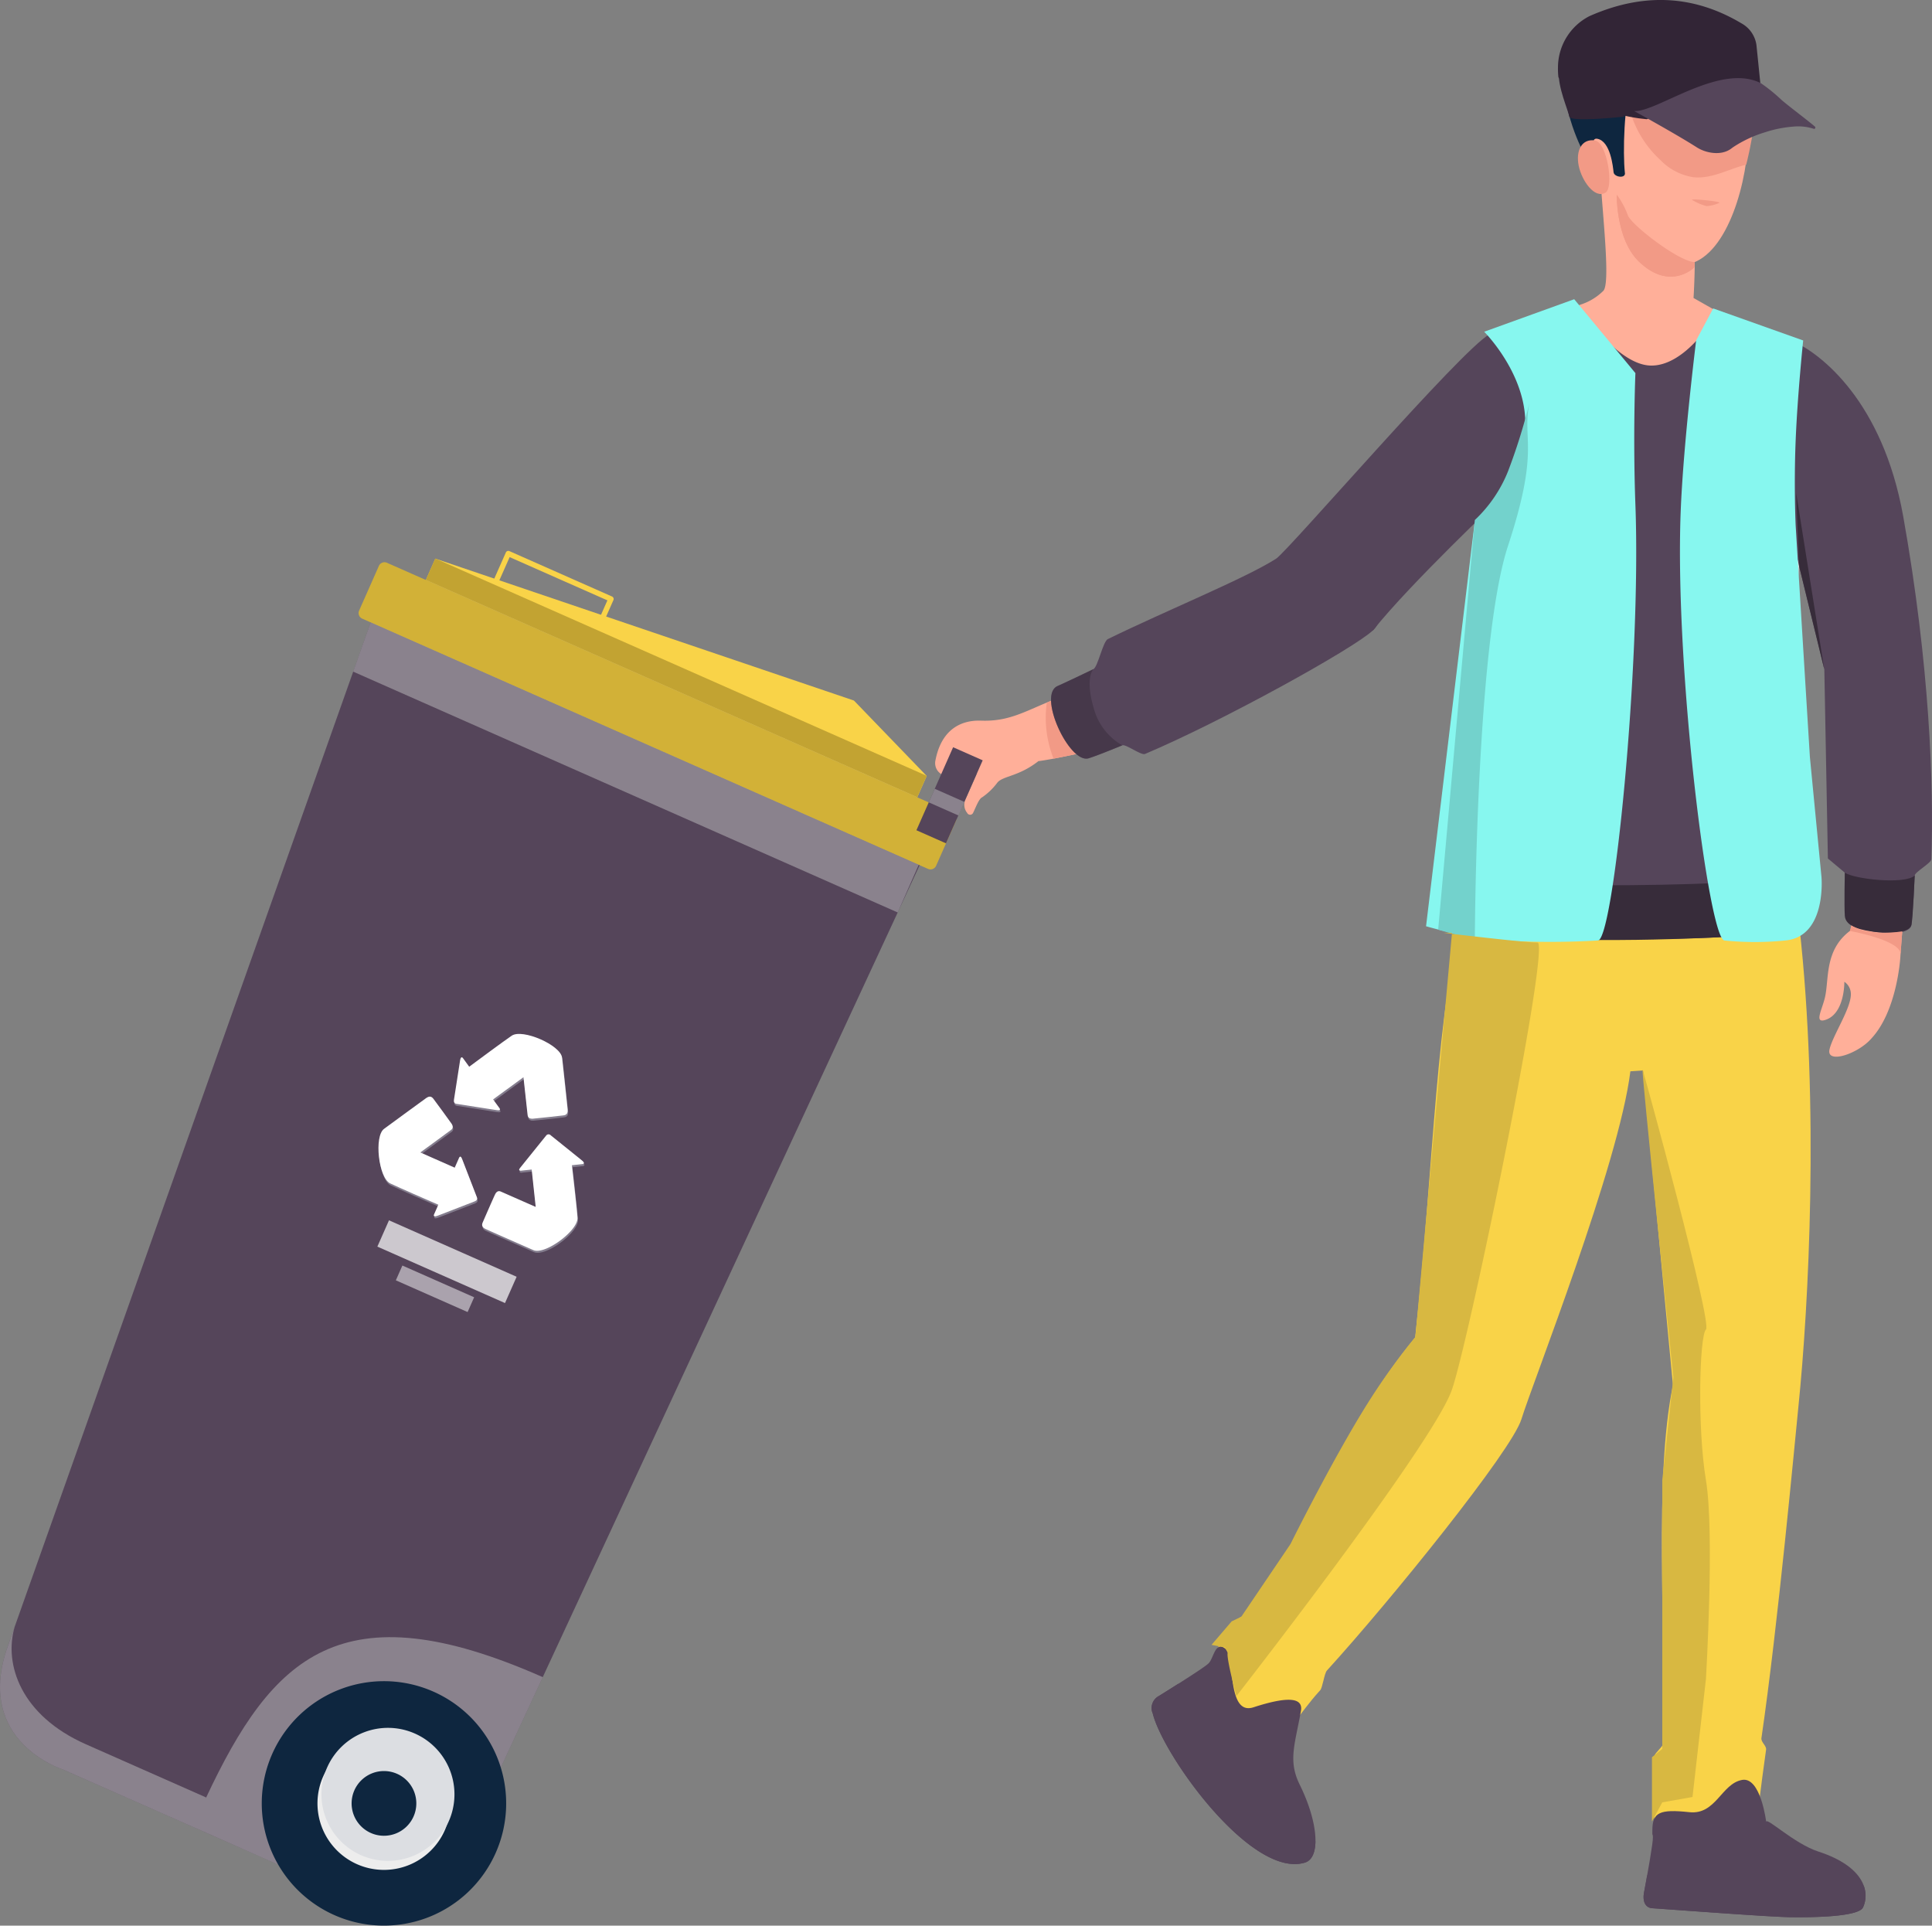 <svg xmlns="http://www.w3.org/2000/svg" width="316.19" height="315.12" viewBox="0 0 316.19 315.12"><rect x="0" y="0" width="316.19" height="315.12" fill="#808080" stroke="none"/><g id="Group_6403" data-name="Group 6403" transform="translate(-617.905 -180.486)"><path id="Path_8490" data-name="Path 8490" d="M229.4,226.451c-6.54,2.033-9.186,4.6-14.639,4.482-1.008-.021-6.384-.467-7.726,6.482a2.1,2.1,0,0,0,.949,2.257l5.183,1.371s-.08-3.081,4.437-1.409c2.967,1.1,2.915-1.96,4.8-1.959,2.5,0,11.026-2.047,11.026-2.047Z" transform="translate(563.967 67.49)" fill="#ffaf99"></path><path id="Path_8491" data-name="Path 8491" d="M327.089,403.029c-.189-.153-.945,9.917-.945,9.917l13.244-2.123V399.334Z" transform="translate(563.967 67.49)" fill="#ededed"></path><path id="Path_8492" data-name="Path 8492" d="M272.306,383.287l-8.89,11.782-7.484-.888-3.111-4.034-.936-2.231,11.2-14.356Z" transform="translate(563.967 67.49)" fill="#ededed"></path><g id="Group_6306" data-name="Group 6306" transform="translate(563.967 67.49)"><path id="Path_8274" data-name="Path 8274" d="M334.4,412.946h0Z" fill="none"></path></g><path id="Path_8493" data-name="Path 8493" d="M223.881,237.552c-3.237,2.531-5.708,2.379-6.7,3.491a10.414,10.414,0,0,1-2.507,2.428c-.528.244-1,1.553-1.465,2.516a.538.538,0,0,1-.982.038,2.111,2.111,0,0,1-.3-2.168l2.155-4.875,4.871-2.209,2.938-.389Z" transform="translate(563.967 67.49)" fill="#ffaf99"></path><path id="Path_8494" data-name="Path 8494" d="M225.259,227.97a18.11,18.11,0,0,0,1.107,9.178l3.71-.755s-.106-4.486,0-4.953-4.123-3.754-4.123-3.754Z" transform="translate(563.967 67.49)" fill="#f29a86"></path><path id="Path_8495" data-name="Path 8495" d="M320.765,288.309c-1.878,15.227-15.975,50.9-17.836,56.941-1.579,5.132-21.339,29.6-31.827,41.117-.434.477-.711,2.8-1.1,3.225-1.881,2.057-3.2,4-3.626,4.442-1.289,1.352-6.243.638-9.47-1.7-3.312-2.4-4.746-7.521-3.919-9.3.228-.488,2.39-3.22,3.436-4.923.314-.509,2.02-1.166,2.422-1.743,9.176-13.173,14.549-29.7,26.7-44.507,3.15-28.84,3.3-53.721,8.235-70.922,0,0,26.568,7.834,54.639,3.611,3.284,29.3,1.52,62.215-.145,78.54-.587,5.762-3.346,35.79-6.059,54.33-.1.686.853,1.26.759,1.9-.382,2.671-.865,6.354-1.086,8.17-.349,2.044-16.462,5.766-17.189,3.085-.393-1.451-.239-7.946.01-10.23.057-.5,1.42-1.544,1.432-2.049.433-18.621-1.552-43.421,1.588-58.625l-4.9-51.506Z" transform="translate(563.967 67.49)" fill="#f9d348"></path><path id="Path_8496" data-name="Path 8496" d="M324.362,412.468c-.015,1.661,0,0,.088,1.155.06.8-.871,5.951-1.455,9.088-.265,1.418.211,2.474,1.336,2.553,5.207.371,19.129,1.406,22.383,1.464,3.954.072,11.4-.058,12.127-1.591,1.084-2.292.523-6.6-7.331-9.152-3.933-1.281-8.5-5.7-8.516-4.85,0,0-.9-7.42-3.949-6.865-3.4.621-4.268,5.744-8.624,5.278C325.563,409.03,324.387,409.567,324.362,412.468Z" transform="translate(563.967 67.49)" fill="#55455a"></path><g id="Group_6307" data-name="Group 6307" transform="translate(563.967 67.49)"><path id="Path_8280" data-name="Path 8280" d="M358.842,421.278s0,.01.01.017S358.844,421.281,358.842,421.278Z" fill="none"></path><path id="Path_8281" data-name="Path 8281" d="M358.852,421.3c-.006-.007-.006-.014-.01-.017h0l.03.08C358.863,421.336,358.859,421.315,358.852,421.3Z" fill="#fff"></path><path id="Path_8282" data-name="Path 8282" d="M343.041,423.44c-2.044,1.223-4.7,1.678-7.925-1.409s-11.761-1.271-11.583-2.271h0c-.186,1.049-.377,2.077-.538,2.951-.265,1.418.211,2.474,1.336,2.553,5.207.371,19.129,1.406,22.383,1.464,3.954.072,11.4-.058,12.127-1.591a4.618,4.618,0,0,0,.075-3.649C359.058,423.163,345.006,422.26,343.041,423.44Z" fill="#55455a"></path></g><path id="Path_8497" data-name="Path 8497" d="M328.686,161.961l-12.379.145-6.294,1.324L297.7,167.7l-1.916,33.979c-1.033,17.205-3.627,32.738-6.346,49.931-.111.7,3.774,4.289,3.649,4.986-.456,2.541-1.009,5.053-1.68,7.526-.9,3.325,58.723,3.585,58.126-.151-.385-2.412-.7-5.044-.962-7.81-.094-1,2.379-3.87,2.3-4.9-.8-10.461-3.4-20.453-3.069-29.365.535-14.4.812-28.8,1.268-43.2.022-.644-.556-9.816-.778-9.4l-12.566-5.165Z" transform="translate(563.967 67.49)" fill="#55455a"></path><path id="Path_8498" data-name="Path 8498" d="M348.154,209.486l.723-13.892-1.958-11s.956,35.579.58,46.712Z" transform="translate(563.967 67.49)" fill="#ededed"></path><path id="Path_8499" data-name="Path 8499" d="M356.686,265.342c-4.154,3.148-3.386,7.786-4.062,10.811-.462,2.054-1.818,4.308,0,3.76,3.26-.979,3.158-6.257,3.158-6.257a2.412,2.412,0,0,1,1.064,1.93c.115,2.329-3,6.892-3.495,9.165-.525,2.419,4.688.722,6.885-1.844,4.04-4.369,4.663-12.538,4.712-13.293.1-1.634.476-6.252.476-6.252l-8.646-6.832S357.337,264.813,356.686,265.342Z" transform="translate(563.967 67.49)" fill="#ffaf99"></path><path id="Path_8500" data-name="Path 8500" d="M344.717,190.64l2.895-21.693c4.283,1.97,14.437,9.649,17.812,28.585,4.318,24.224,5.02,44.084,4.6,56.061-.023.654-2.7,2.09-2.723,2.684-.212,4.9-.5,7.79-.531,8.052-.323,2.563-10.519,1.214-10.435-1.291l-.473-7.231-2.773-2.33-.583-30.949Z" transform="translate(563.967 67.49)" fill="#55455a"></path><path id="Path_8501" data-name="Path 8501" d="M297.7,167.7c-4.7,2.634-32.389,34.821-34.891,36.714,5.076,3.642,6.562,14.837,15.859,11.713,5.942-7.5,21.012-21.745,21.012-21.745Z" transform="translate(563.967 67.49)" fill="#55455a"></path><path id="Path_8502" data-name="Path 8502" d="M295.975,197.649l5.592-5.467-10,45.864,2.886-21.945Z" transform="translate(563.967 67.49)" fill="#372c3a"></path><path id="Path_8503" data-name="Path 8503" d="M254.459,382.786c-1.632-1.288-1.863,1.487-2.7,2.382-.579.617-5.267,3.567-8.128,5.349a2.228,2.228,0,0,0-1.035,2.88c1.707,6.869,16.166,27.085,24.914,24.4,2.564-.788,2.242-6.455-.861-12.754-1.933-3.918-.789-6.524.2-12.067.36-2.012-1.69-2.568-7.762-.593C254.681,393.813,256.091,384.076,254.459,382.786Z" transform="translate(563.967 67.49)" fill="#55455a"></path><g id="Group_6308" data-name="Group 6308" transform="translate(563.967 67.49)"><path id="Path_8292" data-name="Path 8292" d="M259.715,409.959c-3.438-3.226-5.836-2.375-7.545-4.765s.929-5.356-.416-7.651-6.146-8.254-4.842-9.091c-1.148.73-2.319,1.465-3.282,2.065a2.228,2.228,0,0,0-1.035,2.88c1.707,6.869,16.166,27.085,24.914,24.4,1.123-.345,1.691-1.629,1.716-3.487C267.618,415.676,263.148,413.189,259.715,409.959Z" fill="#55455a"></path></g><path id="Path_8504" data-name="Path 8504" d="M315.863,142.034c.406,6.777,1.675,17.621.429,18.6a9.3,9.3,0,0,1-4.1,2.333s6.181,9.638,11.815,9.849,10.733-7.813,10.72-9l-3.625-2.056s.2-3.155.2-6.236c0-4.614-2.383-13.4-2.383-13.4Z" transform="translate(563.967 67.49)" fill="#ffaf99"></path><path id="Path_8505" data-name="Path 8505" d="M331.3,155.879c-2.469.025-10.475-6.12-10.963-7.693a13.713,13.713,0,0,0-1.8-3.342s-.146,7.347,3.641,10.969c5.131,4.909,9.042.936,9.042.936Z" transform="translate(563.967 67.49)" fill="#f29a86"></path><path id="Path_8506" data-name="Path 8506" d="M312.263,134.208a13.948,13.948,0,0,0,14.8,13.038c7.69-.488,13.67-7.871,13.181-15.56-.1-1.659-.142-4.357-.768-5.8-3.794-8.743-17.655-10.318-24.769-2.141C312.227,126.6,312.044,130.749,312.263,134.208Z" transform="translate(563.967 67.49)" fill="#ffaf99"></path><path id="Path_8507" data-name="Path 8507" d="M340.048,134.848c.029,7.366-3.229,19.839-9.72,21.355-3.047.71-10.785-4.134-11.5-9.238s-1.457-10.677-1.457-10.677" transform="translate(563.967 67.49)" fill="#ffaf99"></path><path id="Path_8508" data-name="Path 8508" d="M335.31,146.2a6.309,6.309,0,0,1-2.064.527,8.438,8.438,0,0,1-2.4-1.034C330.738,145.471,335.791,145.968,335.31,146.2Z" transform="translate(563.967 67.49)" fill="#f29a86"></path><path id="Path_8509" data-name="Path 8509" d="M340.276,133.739s-.8-7.851-1.412-7.427c0,0-7.809,2.706-13.591-.816-3.415-2.079-5.331,2.184-5.353,6.638-1.359-.981-7.2-2.98-8.349-4.161.61-4.606,3.252-4.883,6.966-6.719,4.537-2.243,12.009-5.337,16.485-3C341.954,121.88,341.6,128.572,340.276,133.739Z" transform="translate(563.967 67.49)" fill="#0e263f"></path><path id="Path_8510" data-name="Path 8510" d="M320.989,126.94c-1.292,2.655-1.462,11.181-1.13,14.261.25,1.082-1.753.813-1.845-.019s-.486-5.059-2.65-5.476c-2.07-.4,1.3,6.339,1.365,6.538-2.544-3.519-6.174-9.149-5.112-14.632l4.558-.944Z" transform="translate(563.967 67.49)" fill="#0e263f"></path><path id="Path_8511" data-name="Path 8511" d="M262.806,204.41c-5.015,3.216-17.876,8.436-27.562,13.17-.806.394-1.629,4.562-2.364,4.917-2.452,1.185-4.467,2.137-5.753,2.713-3.566,1.273,1.81,12.9,5,11.871,1.024-.32,2.964-1.073,5.491-2.118.558-.231,3.085,1.678,3.7,1.42,12.422-5.234,34.275-17.3,37.348-20.261,3.908-3.77-5.269-9.943-5.269-9.943Z" transform="translate(563.967 67.49)" fill="#55455a"></path><g id="Group_6309" data-name="Group 6309" transform="translate(563.967 67.49)" opacity="0.5"><path id="Path_8308" data-name="Path 8308" d="M232.916,228.8c-1.434-4.938-.037-6.3-.037-6.3-2.452,1.185-4.467,2.137-5.753,2.713-3.566,1.273,1.81,12.9,5,11.871.958-.3,3.2-1.176,5.491-2.118A9.992,9.992,0,0,1,232.916,228.8Z" fill="#372c3a"></path></g><path id="Path_8512" data-name="Path 8512" d="M355.86,255.8c1.49,1.057,9.82,1.988,11.439.471,0,0-.281,6.817-.531,8.052s-3.106,1.495-5.62,1.218-5.17-.853-5.289-2.668S355.86,255.8,355.86,255.8Z" transform="translate(563.967 67.49)" fill="#372c3a"></path><path id="Path_8513" data-name="Path 8513" d="M356.686,265.342s8.528,1.525,8.29,3.867l.287-3.8s-5.457.91-8.338-.958Z" transform="translate(563.967 67.49)" fill="#f29a86"></path><path id="Path_8514" data-name="Path 8514" d="M293.084,256.592c1.489,1.9,54.183,1.713,55.532-.787s-.048.352-.048.352.675,5.918.962,7.81-13.188,2.35-13.188,2.35-25.826,1.465-39.05-.564c-3.436-.527-6.161-.565-5.828-1.853S293.084,256.592,293.084,256.592Z" transform="translate(563.967 67.49)" fill="#372c3a"></path><path id="Path_8515" data-name="Path 8515" d="M348.358,205.554l-.46-11.877,4.6,28.848Z" transform="translate(563.967 67.49)" fill="#372c3a"></path><path id="Path_8516" data-name="Path 8516" d="M340.493,132.836c.551-3.11-1.451-6.784,0-7.717s-13.924-17.828-23.118-5.288c0,0-5.285-.711-6.813,3.592-2.037,5.736,2.328,14.132,2.328,14.132l7.261-12.436,4.77-2.664,11.171,1.334,4.183,2.878Z" transform="translate(563.967 67.49)" fill="#0e263f"></path><path id="Path_8517" data-name="Path 8517" d="M312.3,140.086c.486,2.456,2.609,5.511,4.391,4.437,1.433-.866.251-8.281-1.745-8.553C312.8,135.678,311.817,137.628,312.3,140.086Z" transform="translate(563.967 67.49)" fill="#f29a86"></path><path id="Path_8518" data-name="Path 8518" d="M108.622,422.191C96.534,416.8,64.24,402.565,64.24,402.565s-14.566-4.549-9.058-20.09S114.6,214.844,114.6,214.844l89.848,39.732L130.371,414.145S124.2,429.139,108.622,422.191Z" transform="translate(563.967 67.49)" fill="#55455a"></path><path id="Path_8519" data-name="Path 8519" d="M142.765,387.449c-32.987-14.588-44.278-3.367-55.118,19.761l-.017-.09S79.561,403.553,68,398.438c-10.671-4.72-13.438-13.1-11.669-19.193-.49,1.38-.876,2.472-1.145,3.23-5.509,15.541,9.058,20.09,9.058,20.09s12.288,5.418,24.541,10.834h0c7.611,3.365,15.208,6.729,19.841,8.793,15.579,6.947,21.749-8.045,21.749-8.045Z" transform="translate(563.967 67.49)" fill="#c1c1c1" opacity="0.5"></path><path id="Path_8520" data-name="Path 8520" d="M210.376,247.359a1,1,0,0,0-.51-1.319l-92.6-40.95a1,1,0,0,0-1.319.51l-3.235,7.317a1,1,0,0,0,.51,1.319l92.6,40.949a1,1,0,0,0,1.319-.51Z" transform="translate(563.967 67.49)" fill="#d2b137"></path><path id="Path_8521" data-name="Path 8521" d="M135.068,416.2a20,20,0,1,1-10.2-26.38A20,20,0,0,1,135.068,416.2Z" transform="translate(563.967 67.49)" fill="#0e263f"></path><path id="Path_8522" data-name="Path 8522" d="M126.73,412.513a10.882,10.882,0,1,1-5.551-14.354A10.883,10.883,0,0,1,126.73,412.513Z" transform="translate(563.967 67.49)" fill="#ededed"></path><path id="Path_8523" data-name="Path 8523" d="M127.385,411.034a10.883,10.883,0,1,1-5.551-14.355A10.884,10.884,0,0,1,127.385,411.034Z" transform="translate(563.967 67.49)" fill="#dcdee2"></path><path id="Path_8524" data-name="Path 8524" d="M121.62,410.254a5.295,5.295,0,1,1-2.7-6.984A5.294,5.294,0,0,1,121.62,410.254Z" transform="translate(563.967 67.49)" fill="#0e263f"></path><path id="Path_8525" data-name="Path 8525" d="M200.854,262.315,111.74,222.906l2.858-8.061,89.7,39.67Z" transform="translate(563.967 67.49)" fill="#c1c1c1" opacity="0.5"></path><path id="Path_8526" data-name="Path 8526" d="M205.6,239.976l-11.909-12.341L125.179,204.41l-1.547,3.5,80.424,35.566Z" transform="translate(563.967 67.49)" fill="#f9d348"></path><path id="Path_8527" data-name="Path 8527" d="M135.074,208.229a.442.442,0,0,1-.225-.583l1.876-4.24a.44.44,0,0,1,.581-.225l16.8,7.432a.44.44,0,0,1,.225.582l-1.208,2.731a.441.441,0,1,1-.807-.357l1.029-2.328-16-7.075-1.7,3.837A.44.44,0,0,1,135.074,208.229Z" transform="translate(563.967 67.49)" fill="#f9d348"></path><rect id="Rectangle_1345" data-name="Rectangle 1345" width="3.823" height="87.937" transform="translate(687.599 275.383) rotate(-66.147)" fill="#c2a332"></rect><rect id="Rectangle_1346" data-name="Rectangle 1346" width="14.852" height="5.294" transform="translate(767.885 316.351) rotate(-66.147)" fill="#55455a"></rect><rect id="Rectangle_1347" data-name="Rectangle 1347" width="2.426" height="5.293" transform="translate(769.911 311.79) rotate(-66.147)" fill="#c1c1c1" opacity="0.5"></rect><path id="Path_8528" data-name="Path 8528" d="M141.213,296.389c.484-.027,4.562-.485,4.991-.537.52-.06.779-.319.713-.987-.2-1.968-.735-6.84-.914-8.468-.22-2.047-6.479-4.789-8.235-3.59-1.41.966-5.427,3.939-6.958,5.074l-1.006-1.376s-.343-.543-.49.339c-.122.732-.771,4.935-1.006,6.475-.054.351.09.59.388.638,1.487.232,6,.934,6.688,1.043.828.13.283-.468.283-.468l-.946-1.3,4.967-3.629s.631,5.748.681,6.19S140.729,296.416,141.213,296.389Z" transform="translate(563.967 67.49)" fill="#b2b4c1" opacity="0.5"></path><path id="Path_8529" data-name="Path 8529" d="M129.635,302.945c-.3-.781-.547-.012-.547-.012l-.65,1.471-5.626-2.487,5.022-3.686c.36-.263.355-.623.089-1.025s-2.7-3.709-2.959-4.056c-.314-.419-.664-.515-1.212-.123-1.607,1.151-5.555,4.056-6.877,5.022-1.662,1.216-.907,8.008,1.01,8.929,1.538.737,6.121,2.729,7.872,3.489l-.689,1.558s-.3.567.538.255c.693-.258,4.66-1.8,6.109-2.363.333-.13.468-.375.36-.655C131.533,307.855,129.887,303.6,129.635,302.945Z" transform="translate(563.967 67.49)" fill="#b2b4c1" opacity="0.5"></path><path id="Path_8530" data-name="Path 8530" d="M148.534,312.566c-.13-1.7-.7-6.669-.916-8.561l1.694-.184s.643-.025-.045-.6c-.573-.47-3.89-3.134-5.1-4.108a.487.487,0,0,0-.746.018c-.945,1.171-3.81,4.728-4.249,5.27-.525.653.264.48.264.48l1.6-.172.658,6.115-5.7-2.507c-.408-.181-.717,0-.934.437s-1.861,4.192-2.032,4.589c-.208.482-.115.835.5,1.112,1.8.816,6.291,2.781,7.79,3.443C143.19,318.739,148.7,314.688,148.534,312.566Z" transform="translate(563.967 67.49)" fill="#b2b4c1" opacity="0.5"></path><path id="Path_8531" data-name="Path 8531" d="M141.13,296.065c.482-.027,4.561-.486,4.991-.539.52-.059.78-.316.713-.986-.194-1.969-.736-6.839-.91-8.467-.222-2.047-6.484-4.789-8.24-3.59-1.407.964-5.425,3.938-6.956,5.076l-1-1.379s-.343-.542-.492.34c-.122.73-.771,4.933-1.007,6.475-.055.35.09.59.388.636l6.69,1.044c.826.13.28-.468.28-.468l-.946-1.3,4.968-3.629s.631,5.749.678,6.191S140.645,296.089,141.13,296.065Z" transform="translate(563.967 67.49)" fill="#fff"></path><path id="Path_8532" data-name="Path 8532" d="M129.551,302.62c-.3-.781-.547-.011-.547-.011l-.649,1.468-5.626-2.488s4.664-3.421,5.023-3.682.355-.623.09-1.028-2.7-3.706-2.961-4.055c-.312-.419-.665-.515-1.212-.124-1.605,1.153-5.553,4.057-6.875,5.024-1.665,1.214-.907,8.008,1.009,8.929,1.536.737,6.121,2.73,7.871,3.486l-.689,1.559s-.3.57.54.258c.694-.261,4.659-1.8,6.109-2.365.331-.13.468-.374.358-.657C131.451,307.531,129.8,303.271,129.551,302.62Z" transform="translate(563.967 67.49)" fill="#fff"></path><path id="Path_8533" data-name="Path 8533" d="M148.45,312.242c-.128-1.7-.7-6.671-.915-8.563l1.693-.183s.642-.024-.047-.6c-.572-.47-3.889-3.134-5.1-4.107a.488.488,0,0,0-.746.016c-.944,1.172-3.811,4.728-4.248,5.272-.525.652.266.479.266.479l1.6-.172.657,6.116s-5.294-2.329-5.7-2.509-.715.005-.935.436-1.859,4.192-2.029,4.591c-.209.479-.116.834.5,1.11,1.8.817,6.291,2.782,7.788,3.444C143.1,318.412,148.613,314.36,148.45,312.242Z" transform="translate(563.967 67.49)" fill="#fff"></path><rect id="Rectangle_1348" data-name="Rectangle 1348" width="4.706" height="22.841" transform="translate(679.664 384.488) rotate(-66.147)" fill="#fff" opacity="0.7"></rect><rect id="Rectangle_1349" data-name="Rectangle 1349" width="2.645" height="12.841" transform="translate(682.69 390.003) rotate(-66.147)" fill="#fff" opacity="0.5"></rect><path id="Path_8534" data-name="Path 8534" d="M3449.539,321.451l-14.731,5.321s9.094,9.095,6.134,19.035-7.709,12.246-7.709,12.246l-7.942,66.01a67.406,67.406,0,0,0,12.48,2.327,134.273,134.273,0,0,0,15.65,0c2.538,0,7.1-45.042,6.134-71.276-.424-11.465,0-21.573,0-21.573Z" transform="translate(-2574 -92)" fill="#87f7ef"></path><path id="Path_8535" data-name="Path 8535" d="M3439.6,338.476c-1.269,6.134,1.777,7.331-3.51,23.406s-5.43,64.508-5.43,64.508l-6-1.692,6-67.046a22.273,22.273,0,0,0,5.43-7.966A95.5,95.5,0,0,0,3439.6,338.476Z" transform="translate(-2571.384 -92.071)" fill="#73d2cc"></path><path id="Path_8536" data-name="Path 8536" d="M3435.439,321.451l14.731,5.244s-.923,8.763-1.231,16.337,0,13.959,0,13.959l2.327,37.859,1.9,19.67s.87,9.783-5.961,10.367a49.067,49.067,0,0,1-9.9,0c-2.538,0-8.162-44.152-7.191-70.011.424-11.3,2.538-28.181,2.538-28.181Z" transform="translate(-2537.156 -90.494)" fill="#87f7ef"></path><path id="Path_8537" data-name="Path 8537" d="M331.3,155.879c-2.469.025-10.475-6.12-10.963-7.693a13.713,13.713,0,0,0-1.8-3.342s-.146,7.347,3.641,10.969c5.131,4.909,9.042.936,9.042.936Z" transform="translate(563.967 67.49)" fill="#f29a86"></path><path id="Path_8538" data-name="Path 8538" d="M131.377,335.837a17.368,17.368,0,0,0,5.316,9.36,9.5,9.5,0,0,0,5.3,2.772c3.023.352,5.778-1.319,8.712-2.045a59.34,59.34,0,0,0,1.4-7.641c.326-2.73.365-5.736-1.575-7.924-.03-.025-.069-.075-.089-.092s-.049-.025-.069-.05a4.633,4.633,0,0,0-.481-.442Q140.552,332.619,131.377,335.837Z" transform="translate(752.984 -138.492)" fill="#f29a86"></path><g id="Group_6310" data-name="Group 6310" transform="translate(868.489 170.838)"><path id="Path_7303" data-name="Path 7303" d="M129.564,337.969a12.458,12.458,0,0,0,.074,1.636c.045.044.073.076.115.12v.012c.131.145.259.287.39.419a21.218,21.218,0,0,0,1.611,1.513,19.673,19.673,0,0,0,2.765,1.923c.332.189.662.365,1.007.53a1.141,1.141,0,0,0,.173.088,4.535,4.535,0,0,0,.447.211,2.79,2.79,0,0,0,.39.167.113.113,0,0,0,.074.034,10.025,10.025,0,0,0,.994.388q.475.184.949.331h.013a.143.143,0,0,0,.086.034,3.73,3.73,0,0,0,.5.155c.173.056.332.1.518.145a.972.972,0,0,0,.259.066.224.224,0,0,0,.086.022,5.3,5.3,0,0,0,.534.132c.189.044.374.078.563.123l.345.066h.016c.447.088.92.167,1.4.233.1.01.189.022.275.032.288.034.575.066.879.1h.1c1.93-.927,3.8-1.768,5.628-2.5a49.8,49.8,0,0,1,11.125-3.2.373.373,0,0,0,.1-.01c.575-.079,1.138-.145,1.7-.189l-.374-3.689-.259-2.529a4.805,4.805,0,0,0-2.477-3.579c-7.613-4.53-15.862-5.149-24.871-1.16A9.452,9.452,0,0,0,129.564,337.969Z" transform="translate(-125.171 -317.298)" fill="#322536"></path><path id="Path_7304" data-name="Path 7304" d="M131.763,336.869s6.7,3.989,10.031,6.285c1.419.988,3.958,1.611,5.676.385.105-.072.207-.145.323-.219a19.858,19.858,0,0,1,5.318-2.245c.056-.021.115-.03.172-.051a19.573,19.573,0,0,1,4.452-.7,8.274,8.274,0,0,1,3.322.478c.207.083.346-.208.2-.353-1.13-1.05-4.334-3.625-5.348-4.592a27.772,27.772,0,0,0-3.253-2.826C146.064,329.409,135.454,337.222,131.763,336.869Z" transform="matrix(0.999, -0.035, 0.035, 0.999, -126.563, -304.097)" fill="#55455a"></path><path id="Path_8487" data-name="Path 8487" d="M15.274,28.728s-8.886.982-9.034,0-1.926-4.907-1.7-7.35S15.274,28.728,15.274,28.728Z" fill="#322536"></path></g><path id="Path_8539" data-name="Path 8539" d="M3429.539,425.137l-5.989,66.131a105.357,105.357,0,0,0-6.591,8.96c-6,9.074-13.854,24.933-13.854,24.933l-8.052,11.894-1.571.754-3.3,3.849,2.193.41.456.854c-.275.825,1.424,7.12,1.424,7.12s32.3-41.379,35.284-50.178,16.184-73.138,13.984-73.138-15.4-1.591-15.4-1.591" transform="translate(-2574 -92)" fill="#d8b841"></path><path id="Path_8540" data-name="Path 8540" d="M3468.9,566.553l2.2-19.312s1.43-23.948,0-32.527-1.072-23.591,0-24.663-10.008-41.463-10.366-42.535,5.036,50.331,5.036,50.331l-1.819,16.868v43.965l-1.686,1.366v10.513l1.686-3.129Z" transform="translate(-2574 -92)" fill="#d8b841"></path></g></svg>